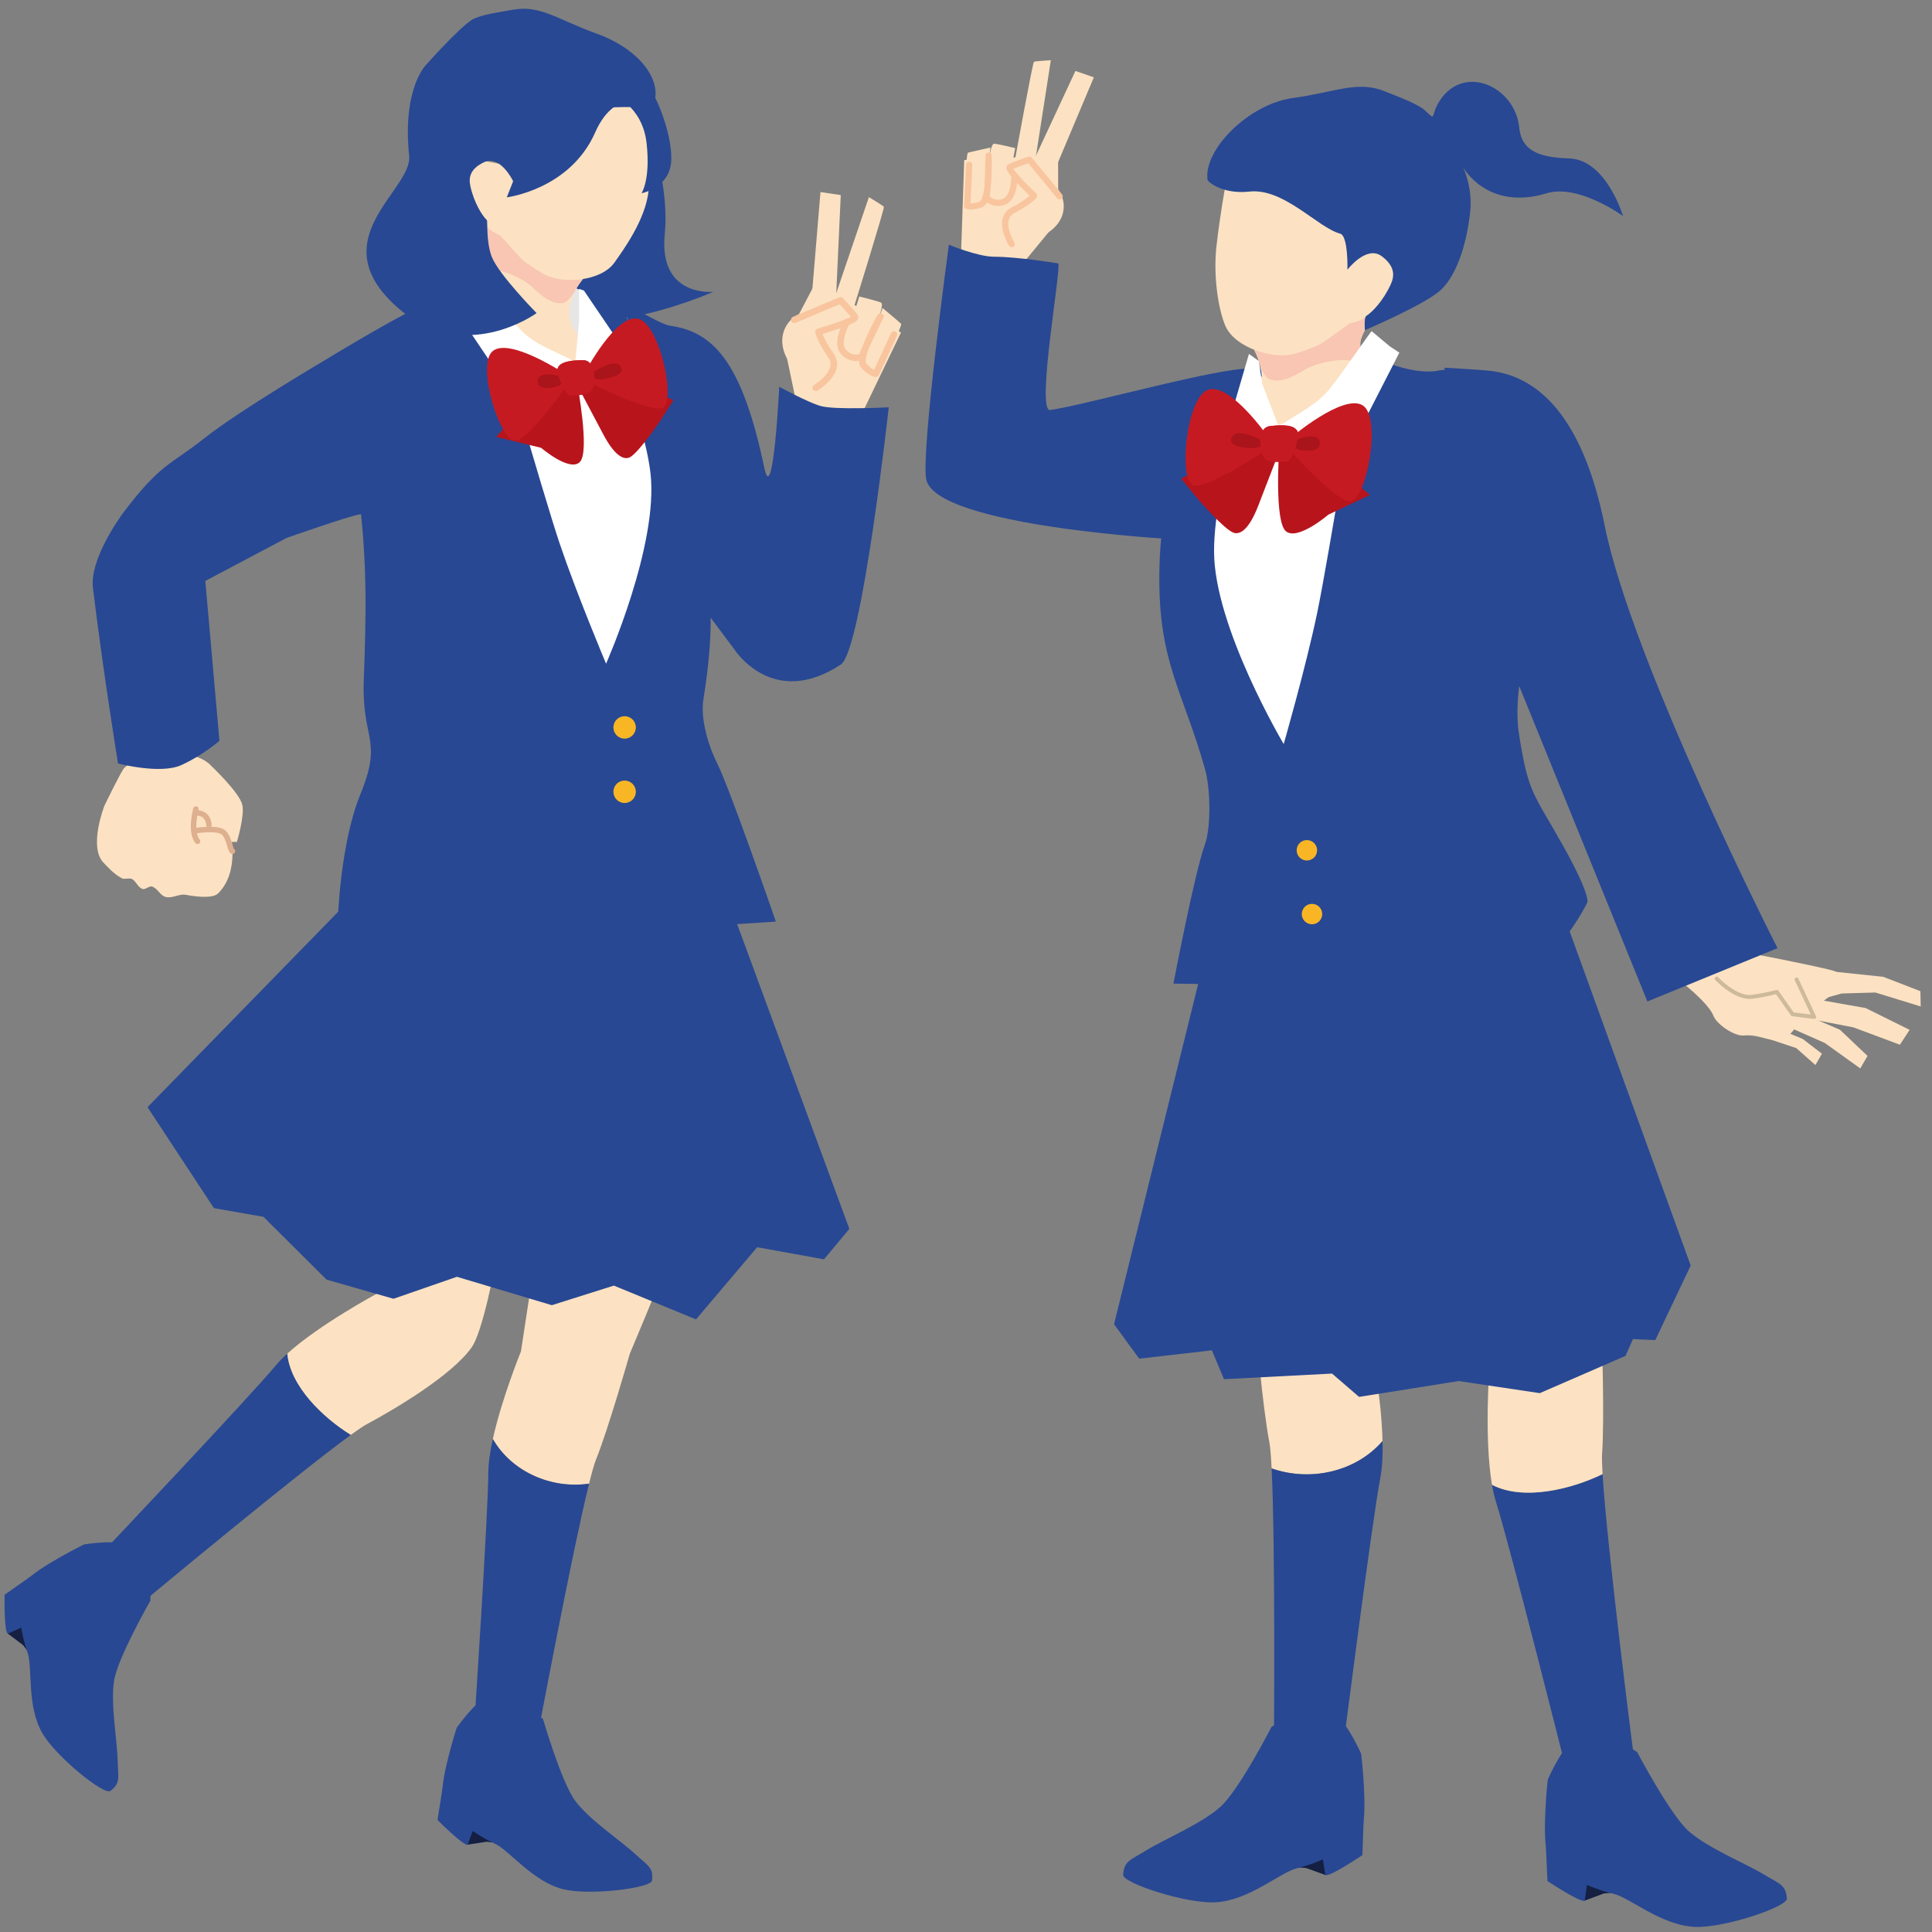 <svg width="140" height="140" viewBox="0 0 140 140" fill="none" xmlns="http://www.w3.org/2000/svg">
<rect x="0" y="0" width="140" height="140" fill="#808080" stroke="none"/>
<g clip-path="url(#clip0_70_1781)">
<path d="M57.77 29.499L59.866 31.129L61.927 31.085L65.287 24.1L63.485 22.917L59.028 20.613L56.799 24.86L57.77 29.499Z" fill="#FCE2C2"/>
<path d="M57.219 26.288C57.219 26.288 56.187 24.945 56.989 23.592C57.791 22.239 60.147 22.161 60.147 22.161L60.703 21.812L62.118 23.096C62.118 23.096 58.984 24.175 59.094 24.327C59.203 24.478 60.149 26.623 59.867 27.19C59.586 27.755 58.488 27.464 58.488 27.464L57.219 26.288H57.219Z" fill="#FCE2C2"/>
<path d="M60.573 21.782L60.925 14.137L59.455 13.918L58.857 21.077L60.573 21.782Z" fill="#FCE2C2"/>
<path d="M60.492 21.552L62.964 14.285C62.964 14.285 63.98 14.898 64.05 14.983C64.119 15.069 61.851 22.342 61.851 22.342L60.492 21.552Z" fill="#FCE2C2"/>
<path d="M61.19 24.958L62.267 21.484C62.267 21.484 63.819 21.863 63.875 21.953C64.157 22.403 62.499 25.756 62.499 25.756L61.19 24.958Z" fill="#FCE2C2"/>
<path d="M62.522 26.201L63.959 22.32C63.959 22.32 65.233 23.39 65.305 23.471C65.378 23.551 63.876 26.999 63.876 26.999L62.522 26.201Z" fill="#FCE2C2"/>
<path d="M59.109 28.099C59.109 28.099 61.044 26.957 60.214 25.762C59.383 24.567 59.312 24.037 59.312 24.037C59.312 24.037 62.117 23.236 61.958 22.968C61.799 22.701 60.898 21.766 60.898 21.766L57.557 23.176" stroke="#F8C59F" stroke-width="0.474" stroke-linecap="round" stroke-linejoin="round"/>
<path d="M61.37 23.337C61.37 23.337 60.582 24.71 61.056 25.414C61.531 26.118 62.51 25.956 62.501 25.756C62.492 25.556 63.8 22.93 63.8 22.93C63.8 22.93 62.09 25.923 62.582 26.485C63.074 27.047 63.468 27.086 63.468 27.086L64.786 24.24" stroke="#F8C59F" stroke-width="0.474" stroke-linecap="round" stroke-linejoin="round"/>
<path d="M45.065 21.816C45.065 21.816 47.831 23.502 48.531 23.599C51.621 24.027 53.752 26.11 55.379 33.876C56.02 36.936 56.469 28.027 56.469 28.027C56.469 28.027 58.452 29.118 59.444 29.415C60.468 29.723 64.401 29.514 64.401 29.514C64.401 29.514 62.461 47.143 60.931 48.153C55.974 51.425 53.207 47.048 53.207 47.048L48.366 40.571C47.451 35.514 48.766 30.121 46.319 25.614L45.065 21.817L45.065 21.816Z" fill="#284893"/>
<path d="M46.221 7.47C46.221 7.47 48.615 12.397 48.169 16.983C47.723 21.57 51.687 21.146 51.687 21.146C51.687 21.146 39.587 26.542 38.01 19.951C36.432 13.359 38.452 3.322 46.221 7.47V7.47Z" fill="#284893"/>
<path d="M8.999 55.654C9.247 55.388 10.653 54.449 12.671 54.555C14.657 54.658 15.278 55.469 15.278 55.469C15.278 55.469 17.336 57.414 17.555 58.304C17.749 59.087 17.167 61.009 17.167 61.009L15.62 61.022L15.142 59.796L14.217 58.897L15.592 60.151L16.691 60.439C16.691 60.439 17.399 63.16 15.804 64.74C15.479 65.061 14.553 65.045 13.425 64.837C13.007 64.76 12.463 65.119 12.009 64.997C11.59 64.883 11.465 64.428 11.056 64.253C10.806 64.145 10.548 64.514 10.295 64.408C9.994 64.282 9.862 63.871 9.579 63.704C9.385 63.59 9.026 63.744 8.836 63.644C8.19 63.303 7.767 62.774 7.525 62.538C6.382 61.425 7.558 58.407 7.558 58.407C7.558 58.407 8.76 55.913 8.999 55.654L8.999 55.654Z" fill="#FCE2C2"/>
<path d="M16.439 58.574L12.727 59.616L11.424 61.804L15.542 61.661L16.439 58.574Z" fill="#FCE2C2"/>
<path d="M14.217 60.187C14.217 60.187 15.722 59.95 16.172 60.304C16.622 60.659 16.68 61.681 16.846 61.682" stroke="#DEB08F" stroke-width="0.397" stroke-linecap="round" stroke-linejoin="round"/>
<path d="M14.217 58.899C14.217 58.899 15.093 58.852 15.142 59.798" stroke="#DEB08F" stroke-width="0.397" stroke-linecap="round" stroke-linejoin="round"/>
<path d="M14.196 58.625C14.196 58.625 13.748 60.25 14.312 60.967" stroke="#DEB08F" stroke-width="0.397" stroke-linecap="round" stroke-linejoin="round"/>
<path d="M14.827 31.742C17.33 29.755 23.666 26.026 23.666 26.026C23.666 26.026 29.87 22.243 30.946 22.049C36.528 21.037 34.557 24.644 35.422 25.382C35.482 25.433 35.734 25.724 35.821 25.793C35.999 27.583 35.927 31.83 35.214 33.47C33.645 37.081 26.777 37.158 26.061 37.274C25.242 37.407 20.759 38.984 20.759 38.984L14.879 42.097L15.901 53.685C15.901 53.685 14.655 54.762 13.13 55.446C11.605 56.129 8.553 55.324 8.553 55.324C8.553 55.324 7.451 48.555 6.734 42.591C6.488 40.542 8.681 37.484 8.957 37.12C11.673 33.539 12.325 33.73 14.828 31.742L14.827 31.742Z" fill="#284893"/>
<path d="M42.071 21.064C42.071 21.064 41.76 20.762 40.318 20.525C38.875 20.287 37.626 20.721 36.457 21.112C35.288 21.503 34.824 22.141 34.824 22.141L34.837 23.351L37.191 24.12L42.904 23.001L42.071 21.064Z" fill="#E6E6E6"/>
<path d="M42.153 22.344C42.153 22.344 41.028 22.086 39.575 21.796C38.121 21.505 36.84 21.902 35.642 22.258C34.443 22.613 33.951 23.242 33.951 23.242L33.922 24.467L36.282 25.326L42.11 24.39L42.153 22.344H42.153Z" fill="#E6E6E6"/>
<path d="M37.015 12.079C37.015 12.079 35.218 11.573 34.364 11.629C33.509 11.685 33.76 14.541 34.603 16.072C35.446 17.604 35.268 18.232 35.268 18.232L34.577 21.145C34.577 21.145 32.273 23.64 32.761 24.324C34.465 26.711 38.55 28.567 41.253 27.832C41.721 27.705 42.789 25.265 41.885 24.257C40.253 22.436 42.246 20.215 42.246 20.215C42.246 20.215 43.814 20.029 44.516 19.038C45.208 18.059 46.785 15.898 47.002 13.801C47.085 13.005 47.1 12.293 47.16 11.272C47.258 9.607 46.642 7.761 46.642 7.761C46.642 7.761 44.352 7.704 42.309 7.908C40.266 8.112 37.015 12.078 37.015 12.078L37.015 12.079Z" fill="#FCE2C2"/>
<path d="M42.246 20.217C42.246 20.217 40.592 20.54 39.35 19.824C38.696 19.445 38.253 19.138 37.98 18.933C37.736 18.748 36.248 17.059 36.248 17.059C36.248 17.059 35.541 16.795 35.314 16.41L35.145 17.289C35.145 17.289 35.321 17.921 35.276 18.166C35.209 18.529 34.949 19.575 34.949 19.575C36.044 19.302 37.738 20.112 38.452 20.7C38.825 21.007 39.723 22.072 40.749 21.968C41.244 21.919 41.769 20.902 41.769 20.902C41.769 20.902 41.991 20.512 42.246 20.217Z" fill="#F8C6B3"/>
<path d="M43.566 52.586L35.341 27.25L43.983 28.858L46.993 27.184C46.993 27.184 50.517 36.436 48.462 42.157C46.405 47.878 43.566 52.586 43.566 52.586L43.566 52.586Z" fill="white"/>
<path d="M26.123 57.536C27.757 53.564 26.206 53.598 26.359 49.33C26.512 45.062 26.672 40.739 25.937 35.433C25.201 30.127 24.516 31.597 24.595 28.819C24.651 27.339 25.943 23.327 30.509 23.676C32.868 23.595 35.31 21.668 35.31 21.668C35.31 21.668 39.341 35.775 40.555 39.384C41.77 42.993 43.918 48.095 43.918 48.095C43.918 48.095 47.752 39.462 47.134 34.268C46.517 29.076 42.577 21.893 42.577 21.893L44.893 22.349C47.978 26.485 49.85 30.035 50.693 36.325C51.518 42.493 51.871 45.042 50.971 50.689C50.733 52.188 51.408 54.208 51.941 55.255C52.87 57.078 56.221 66.783 56.221 66.783L40.808 67.766L24.48 66.706C24.48 66.706 24.634 61.156 26.123 57.536L26.123 57.536Z" fill="#284893"/>
<path d="M41.703 26.067L41.962 23.335L41.961 20.934L42.312 21.053L44.566 24.37L45.042 28.769L41.703 26.067Z" fill="white"/>
<path d="M41.307 26.017C39.889 25.327 38.744 24.913 37.818 23.994C36.667 22.852 34.539 20.381 34.488 20.402L33.365 21.592L32.76 22.105L36.69 27.955L40.277 30.374C40.277 30.374 41.915 26.313 41.307 26.017Z" fill="white"/>
<path d="M41.775 27.81C41.775 27.81 42.988 30.096 43.714 31.472C44.647 33.236 45.311 33.312 45.655 33.129C46.297 32.785 47.818 30.523 47.818 30.523L48.801 28.993C48.801 28.993 43.734 26.828 41.775 27.81V27.81Z" fill="#B8141C"/>
<path d="M41.834 27.857C41.834 27.857 42.755 32.711 42.024 33.472C41.292 34.233 39.212 32.451 39.212 32.451L35.953 31.659C35.953 31.659 38.052 29.283 39.615 28.413C41.179 27.542 41.772 27.363 41.834 27.858V27.857Z" fill="#B8141C"/>
<path d="M42.686 27.698C42.686 27.698 46.823 29.82 47.948 29.575C49.074 29.329 47.819 23.421 46.217 23.093C44.616 22.765 42.418 26.94 42.418 26.94L42.686 27.698Z" fill="#C61A22"/>
<path d="M41.108 27.89C41.108 27.89 38.528 31.633 37.415 31.928C36.303 32.223 34.46 26.456 35.705 25.441C36.95 24.426 40.966 27.102 40.966 27.102L41.108 27.89Z" fill="#C61A22"/>
<path d="M42.257 26.102C41.39 26.104 40.612 26.201 40.419 26.664C40.25 27.071 40.996 28.667 41.361 28.657C41.745 28.646 42.206 28.664 42.72 28.435C43.213 28.215 43.308 26.099 42.257 26.102Z" fill="#C61A22"/>
<path d="M41.285 27.448C41.285 27.448 39.008 26.657 38.964 27.58C38.92 28.503 40.465 27.965 40.465 27.965L41.285 27.448V27.448Z" fill="#AA141B"/>
<path d="M42.414 27.381C42.414 27.381 44.478 25.774 44.974 26.546C45.469 27.317 43.546 27.488 43.546 27.488L42.414 27.381Z" fill="#AA141B"/>
<path d="M42.257 26.102C41.39 26.104 40.612 26.201 40.419 26.664C40.25 27.071 40.996 28.667 41.361 28.657C41.745 28.646 42.206 28.664 42.72 28.435C43.213 28.215 43.308 26.099 42.257 26.102Z" fill="#C61A22"/>
<path d="M45.262 53.524C45.711 53.524 46.075 53.16 46.075 52.711C46.075 52.262 45.711 51.898 45.262 51.898C44.813 51.898 44.449 52.262 44.449 52.711C44.449 53.16 44.813 53.524 45.262 53.524Z" fill="#F8B625"/>
<path d="M45.262 58.188C45.711 58.188 46.075 57.824 46.075 57.375C46.075 56.926 45.711 56.562 45.262 56.562C44.813 56.562 44.449 56.926 44.449 57.375C44.449 57.824 44.813 58.188 45.262 58.188Z" fill="#F8B625"/>
<path d="M44.365 6.836C44.365 6.836 46.545 7.638 46.853 10.365C47.153 13.022 46.487 14.004 46.487 14.004C46.487 14.004 48.611 13.611 48.646 11.542C48.682 9.473 47.351 6.506 47.051 6.496C46.752 6.487 44.365 6.836 44.365 6.836Z" fill="#284893"/>
<path d="M30.9 4.671C30.9 4.671 29.14 6.328 29.648 11.294C29.901 13.771 23.244 17.3 28.737 22.222C33.585 26.567 38.884 22.688 38.884 22.688C38.884 22.688 36.123 19.878 35.633 18.603C35.218 17.524 35.346 16.014 35.28 15.952C34.947 15.639 34.348 14.692 34.083 13.48C33.953 12.886 34.048 12.235 35.08 11.753C36.263 11.201 37.185 13.132 37.185 13.132C37.184 13.132 36.723 14.3 36.723 14.3C36.723 14.3 41.299 13.743 43.128 9.599C44.709 6.015 47.316 7.718 47.36 7.6C48.07 5.647 46.081 3.453 43.253 2.442C40.425 1.43 39.157 0.34 37.166 0.705C36.338 0.856 34.794 1.065 34.209 1.428C33.261 2.014 30.9 4.671 30.9 4.671V4.671Z" fill="#284893"/>
<path d="M25.424 103.979C21.528 106.804 10.914 115.631 10.914 115.631C10.914 115.631 10.925 116.696 8.63 114.846C6.336 112.996 7.758 112.145 7.758 112.145C7.758 112.145 18.057 101.253 19.991 98.94C20.222 98.663 20.504 98.378 20.822 98.09C21.03 100.454 23.416 102.742 25.424 103.979Z" fill="#284893"/>
<path d="M27.405 81.871C27.405 81.871 34.016 76.295 36.989 80.738C37.763 81.397 35.616 95.609 34.178 97.637C32.74 99.665 28.624 102.106 26.581 103.202C26.341 103.33 25.941 103.601 25.423 103.977C23.415 102.74 21.029 100.452 20.82 98.088C23.156 95.965 27.404 93.691 27.404 93.691L27.405 81.871V81.871Z" fill="#FCE2C2"/>
<path d="M35.713 104.276C36.361 101.333 37.749 97.933 37.749 97.933L40.997 76.676C40.997 76.676 47.617 77.383 52.741 78.909C53.758 78.922 45.642 98.085 45.642 98.085C45.642 98.085 44.056 103.636 43.182 105.783C43.059 106.085 42.888 106.693 42.685 107.511C39.935 107.91 37.076 106.645 35.713 104.276Z" fill="#FCE2C2"/>
<path d="M42.685 107.513C41.452 112.499 39.042 125.35 39.042 125.35C39.042 125.35 39.731 126.162 36.784 126.201C33.837 126.24 34.389 124.678 34.389 124.678C34.389 124.678 35.372 109.72 35.386 106.705C35.389 106.007 35.518 105.163 35.713 104.277C37.076 106.646 39.935 107.912 42.685 107.513H42.685Z" fill="#284893"/>
<path d="M2.524 118.859L2.593 120.422L1.673 119.213L0.549 118.362L1.479 117.309L2.524 118.859Z" fill="#141F42"/>
<path d="M1.626 117.906L0.58 118.375C0.58 118.375 0.452 118.455 0.381 117.595C0.309 116.735 0.331 115.561 0.331 115.561L2.202 114.246L1.626 117.906Z" fill="#284893"/>
<path d="M6.093 111.914C6.093 111.914 2.68 113.599 1.826 114.608C0.973 115.616 1.573 118.597 1.983 119.716C2.394 120.836 1.904 123.602 3.079 125.612C4.07 127.308 7.558 130.124 8.001 129.778C8.742 129.2 8.561 128.886 8.527 127.554C8.491 126.132 7.996 123.43 8.271 121.763C8.547 120.095 10.908 115.971 10.908 115.971C10.908 115.971 10.709 113.491 10.15 112.413C9.591 111.333 6.093 111.914 6.093 111.914Z" fill="#284893"/>
<path d="M35.597 132.601L36.767 133.639L35.259 133.459L33.865 133.675L33.756 132.273L35.597 132.601Z" fill="#141F42"/>
<path d="M34.288 132.585L33.897 133.662C33.897 133.662 33.866 133.81 33.199 133.263C32.531 132.716 31.703 131.884 31.703 131.884L32.059 129.625L34.288 132.585Z" fill="#284893"/>
<path d="M33.09 125.21C33.09 125.21 31.926 128.834 32.057 130.15C32.188 131.464 34.747 133.107 35.837 133.59C36.926 134.074 38.573 136.35 40.834 136.904C42.743 137.371 47.192 136.824 47.252 136.265C47.351 135.33 47.001 135.242 46.019 134.34C44.972 133.377 42.687 131.853 41.681 130.496C40.674 129.137 39.353 124.573 39.353 124.573C39.353 124.573 37.434 122.991 36.27 122.642C35.105 122.293 33.09 125.21 33.09 125.21Z" fill="#284893"/>
<path d="M52.363 64.1L61.547 89.048L59.709 91.254L54.866 90.379L50.435 95.608L44.482 93.159L39.988 94.579L33.11 92.521L28.515 94.114L23.662 92.725L19.091 88.175L15.503 87.548L10.69 80.23L27.525 62.973L52.363 64.1Z" fill="#284893"/>
<path d="M127.461 69.828L129.805 70.475L131.623 72.913L130.242 73.052L128.72 71.732L127.87 71.848L127.461 69.828Z" fill="#FCE2C2"/>
<path d="M139.182 72.932L135.899 71.921L133.455 71.992L131.777 72.459L132.783 70.398L136.468 70.784L139.159 71.825L139.182 72.932Z" fill="#FCE2C2"/>
<path d="M137.674 75.704L134.297 74.445L130.586 73.727L131.941 72.473L135.188 73.046L138.379 74.628L137.674 75.704Z" fill="#FCE2C2"/>
<path d="M134.801 77.421L132.233 75.578L130.012 74.596L130.046 73.207L133.332 74.623L135.328 76.516L134.801 77.421Z" fill="#FCE2C2"/>
<path d="M132.024 76.356L130.638 75.291L128.602 74.434L128.191 75.291L130.163 75.949L131.552 77.177L132.024 76.356Z" fill="#FCE2C2"/>
<path d="M120.24 69.942C120.24 69.942 121.425 66.471 121.284 65.041C120.963 61.777 123.758 68.63 124.478 68.721C126.638 68.994 129.752 69.656 129.752 69.656C129.752 69.656 132.226 70.156 132.847 70.343C133.469 70.53 133.882 71.165 133.882 71.165L130.243 74.027C130.243 74.027 130.186 74.725 129.301 75.212C128.416 75.699 127.632 74.91 126.348 75.036C125.717 75.098 124.422 74.268 124.157 73.599C123.645 72.306 120.24 69.942 120.24 69.942L120.24 69.942Z" fill="#FCE2C2"/>
<path d="M124.4 70.914C124.4 70.914 125.785 72.399 126.977 72.229C128.169 72.058 128.753 71.876 128.753 71.876L129.895 73.498L131.459 73.692L130.185 70.972" stroke="#CDBA9B" stroke-width="0.288" stroke-linecap="round" stroke-linejoin="round"/>
<path d="M104.639 26.645C104.639 26.645 107.427 26.792 108.155 26.893C111.367 27.338 114.655 30.017 116.285 38.102C118.294 48.072 128.805 68.707 128.805 68.707L119.376 72.571L107.983 44.532C107.032 39.276 108.398 33.671 105.856 28.986L104.639 26.645Z" fill="#284893"/>
<path d="M73.821 19.456L71.339 19.906L69.623 18.961L69.87 11.601L71.908 11.398L76.675 11.422L76.681 15.979L73.821 19.456Z" fill="#FCE2C2"/>
<path d="M75.699 16.998C75.699 16.998 77.16 16.322 77.08 14.829C77.001 13.337 75.052 12.234 75.052 12.234L74.737 11.695L72.981 12.153C72.981 12.153 75.143 14.441 74.984 14.521C74.826 14.6 73.085 15.989 73.072 16.59C73.06 17.19 74.113 17.428 74.113 17.428L75.699 16.998V16.998Z" fill="#FCE2C2"/>
<path d="M74.859 11.732L77.93 5.141L79.264 5.604L76.614 11.894L74.859 11.732Z" fill="#FCE2C2"/>
<path d="M75.029 11.569L76.148 4.363C76.148 4.363 75.023 4.431 74.927 4.473C74.831 4.514 73.537 11.636 73.537 11.636L75.029 11.569Z" fill="#FCE2C2"/>
<path d="M72.941 14.131L73.563 10.732C73.563 10.732 72.09 10.368 72.002 10.419C71.568 10.673 71.486 14.226 71.486 14.226L72.941 14.131Z" fill="#FCE2C2"/>
<path d="M71.273 14.591L71.772 10.691C71.772 10.691 70.228 11.031 70.132 11.068C70.035 11.103 69.781 14.668 69.781 14.668L71.273 14.591Z" fill="#FCE2C2"/>
<path d="M73.31 17.69C73.31 17.69 72.184 15.877 73.409 15.236C74.635 14.596 74.928 14.181 74.928 14.181C74.928 14.181 72.92 12.271 73.171 12.116C73.423 11.961 74.593 11.57 74.593 11.57L76.785 14.229" stroke="#F8C59F" stroke-width="0.451" stroke-linecap="round" stroke-linejoin="round"/>
<path d="M73.503 12.686C73.503 12.686 73.562 14.19 72.853 14.573C72.144 14.957 71.391 14.389 71.486 14.225C71.582 14.061 71.637 11.273 71.637 11.273C71.637 11.273 71.758 14.547 71.097 14.803C70.436 15.059 70.086 14.919 70.086 14.919L70.23 11.942" stroke="#F8C59F" stroke-width="0.451" stroke-linecap="round" stroke-linejoin="round"/>
<path d="M89.33 26.813C85.905 27.296 78.224 29.42 76.099 29.71C75.04 29.854 76.962 19.195 76.678 19.087C76.678 19.087 73.781 18.604 72.043 18.604C70.859 18.604 68.759 17.734 68.759 17.734C68.759 17.734 66.722 32.742 67.117 34.732C67.798 38.158 85.08 39.078 85.08 39.078C86.117 35.069 98.023 25.587 89.33 26.813Z" fill="#284893"/>
<path d="M116.127 106.82C116.44 111.994 118.32 126.741 118.32 126.741C118.32 126.741 119.295 127.347 116.287 128.362C113.279 129.376 113.329 127.592 113.329 127.592C113.329 127.592 109.39 111.936 108.407 108.841C108.29 108.472 108.194 108.05 108.115 107.595C110.383 108.773 113.842 107.929 116.127 106.82H116.127Z" fill="#284893"/>
<path d="M104.229 76.211C104.229 76.211 111.294 79.615 117.049 79.484C118.095 79.161 116.069 96.617 116.069 96.617C116.069 96.617 116.28 102.831 116.094 105.32C116.072 105.612 116.086 106.133 116.128 106.821C113.843 107.93 110.384 108.774 108.116 107.596C107.539 104.246 107.929 99.072 107.929 99.072L104.229 76.211V76.211Z" fill="#FCE2C2"/>
<path d="M100.183 104.425C100.105 101.181 99.34 97.301 99.34 97.301L100.294 74.162C100.294 74.162 93.151 73.544 87.421 74.098C86.343 73.902 90.966 95.832 90.966 95.832C90.966 95.832 91.496 102.027 91.977 104.476C92.045 104.822 92.101 105.499 92.146 106.406C94.97 107.395 98.253 106.648 100.183 104.425Z" fill="#FCE2C2"/>
<path d="M92.147 106.406C92.421 111.931 92.316 126.011 92.316 126.011C92.316 126.011 91.42 126.728 94.527 127.378C97.634 128.027 97.373 126.262 97.373 126.262C97.373 126.262 99.421 110.249 100.028 107.059C100.169 106.321 100.207 105.402 100.184 104.426C98.254 106.648 94.971 107.396 92.147 106.407L92.147 106.406Z" fill="#284893"/>
<path d="M116.4 136.227L117.859 137.068L116.229 137.205L114.806 137.734L114.387 136.279L116.4 136.227Z" fill="#141F42"/>
<path d="M115.015 136.491L114.836 137.713C114.836 137.713 114.835 137.875 114.012 137.442C113.19 137.01 112.136 136.311 112.136 136.311L112.023 133.852L115.015 136.492V136.491Z" fill="#284893"/>
<path d="M112.154 128.97C112.154 128.97 111.711 133.045 112.134 134.405C112.557 135.763 115.611 136.942 116.866 137.216C118.12 137.491 120.35 139.536 122.855 139.631C124.97 139.711 129.545 138.171 129.487 137.569C129.39 136.561 129 136.544 127.77 135.805C126.457 135.016 123.716 133.902 122.361 132.688C121.006 131.473 118.625 126.943 118.625 126.943C118.625 126.943 116.257 125.69 114.954 125.573C113.65 125.457 112.154 128.97 112.154 128.97Z" fill="#284893"/>
<path d="M94.459 134.387L93.008 135.242L94.639 135.363L96.067 135.879L96.473 134.42L94.459 134.387Z" fill="#141F42"/>
<path d="M95.846 134.637L96.037 135.856C96.037 135.856 96.039 136.019 96.858 135.578C97.676 135.138 98.723 134.429 98.723 134.429L98.812 131.969L95.846 134.637V134.637Z" fill="#284893"/>
<path d="M98.636 127.089C98.636 127.089 99.118 131.16 98.708 132.523C98.298 133.885 95.255 135.093 94.003 135.379C92.751 135.666 90.541 137.731 88.037 137.85C85.923 137.95 81.333 136.453 81.385 135.85C81.473 134.842 81.862 134.821 83.085 134.07C84.391 133.269 87.121 132.13 88.464 130.902C89.809 129.674 92.147 125.123 92.147 125.123C92.147 125.123 94.502 123.847 95.805 123.718C97.107 123.59 98.636 127.089 98.636 127.089Z" fill="#284893"/>
<path d="M87.05 70.385L80.728 95.958L82.551 98.455L87.817 97.848L88.694 99.941L96.525 99.535L98.483 101.223L105.706 100.076L111.579 100.953L117.789 98.253L118.329 97.038L119.95 97.105L122.515 91.705L113.301 66.269L87.05 70.385Z" fill="#284893"/>
<path d="M91.069 27.531C91.069 27.531 91.363 27.169 92.876 26.733C94.389 26.295 96.469 25.646 97.769 25.915C99.069 26.184 98.958 27.761 98.958 27.761L99.098 29.055L96.677 30.175L90.424 29.705L91.069 27.531V27.531Z" fill="#E6E6E6"/>
<path d="M98.154 18.085C98.154 18.085 100.134 17.968 101.008 18.22C101.882 18.473 100.973 21.38 99.75 22.777C98.527 24.175 98.569 24.867 98.569 24.867L98.625 28.047C98.625 28.047 100.839 31.463 100.177 32.062C97.867 34.153 94.54 42.244 91.902 40.867C91.445 40.629 89.166 30.457 90.334 29.616C92.441 28.097 90.877 25.339 90.877 25.339C90.877 25.339 89.292 24.791 88.79 23.603C88.293 22.43 87.902 20.044 88.152 17.819C88.402 15.594 88.792 13.489 88.792 13.489C88.792 13.489 91.97 13.048 94.044 13.725C96.117 14.4 98.154 18.085 98.154 18.085Z" fill="#FCE2C2"/>
<path d="M90.877 25.34C90.877 25.34 92.52 26.052 93.971 25.59C94.736 25.346 95.265 25.128 95.595 24.977C95.891 24.841 97.818 23.426 97.818 23.426C97.818 23.426 98.612 23.312 98.936 22.965L98.911 23.915C98.911 23.915 98.585 24.531 98.576 24.796C98.563 25.188 98.595 26.332 98.595 26.332C97.52 25.8 95.579 26.256 94.705 26.703C94.248 26.938 93.074 27.838 92.032 27.498C91.53 27.334 91.217 26.159 91.217 26.159C91.217 26.159 91.074 25.705 90.877 25.34Z" fill="#F8C6B3"/>
<path d="M112.081 14.006C107.762 15.316 106.016 12.114 106.016 12.114C106.016 12.114 106.707 13.491 106.544 15.268C106.463 16.148 106.03 19.46 104.421 20.998C103.338 22.033 98.905 23.927 98.905 23.927C98.905 23.927 98.828 23 99.007 22.891C99.422 22.638 100.25 21.784 100.79 20.581C101.055 19.991 101.096 19.293 100.128 18.568C99.019 17.736 97.64 19.544 97.64 19.544C97.64 19.544 97.707 17.089 97.114 16.931C95.486 16.499 93.046 13.609 90.534 13.883C88.584 14.097 87.522 13.168 87.503 13.037C87.189 10.852 90.494 7.545 93.655 7.108C96.815 6.671 98.371 5.814 100.362 6.625C101.19 6.963 102.75 7.517 103.279 8.021C104.138 8.837 103.602 8.398 104.343 7.276C106.123 4.581 109.8 6.291 110.091 9.25C110.269 11.063 111.757 11.411 113.73 11.482C116.399 11.579 117.612 15.656 117.612 15.656C117.612 15.656 114.393 13.304 112.08 14.005L112.081 14.006Z" fill="#284893"/>
<path d="M93.018 54.5L101.243 29.163L92.601 30.772L89.591 29.098C89.591 29.098 86.067 38.35 88.122 44.071C90.179 49.792 93.018 54.5 93.018 54.5L93.018 54.5Z" fill="white"/>
<path d="M113.296 61.341C111.109 57.417 110.753 57.569 110.067 53.156C109.382 48.742 112.181 42.371 112.289 36.77C112.398 31.168 111.135 34.389 110.709 31.513C110.468 29.984 108.631 25.977 103.932 26.903C101.473 27.11 98.699 25.41 98.699 25.41C98.699 25.41 96.255 40.559 95.439 44.456C94.623 48.354 93.022 53.918 93.022 53.918C93.022 53.918 87.975 45.425 87.975 39.956C87.975 34.486 91.18 26.541 91.18 26.541L88.831 27.3C86.138 31.976 84.11 34.806 84.011 41.442C83.916 47.95 85.682 49.955 87.314 55.709C87.746 57.235 87.739 60.037 87.314 61.19C86.574 63.199 85.031 71.281 85.031 71.281C85.031 71.281 93.119 71.192 100.6 72.99C110.368 75.338 115.023 65.395 115.023 65.395C115.023 65.395 115.29 64.916 113.296 61.34V61.341Z" fill="#284893"/>
<path d="M92.603 30.769L91.47 27.833L91.218 26.159L90.503 25.648L89.42 29.361L89.469 33.988L92.603 30.769Z" fill="white"/>
<path d="M93.008 30.672C94.396 29.781 95.534 29.209 96.382 28.141C97.436 26.812 99.342 23.984 99.397 24L100.71 25.097L101.402 25.555L98.043 32.116L94.617 35.07C94.617 35.07 92.413 31.055 93.008 30.672Z" fill="white"/>
<path d="M92.743 32.594C92.743 32.594 91.766 35.118 91.181 36.636C90.43 38.584 89.749 38.745 89.37 38.596C88.66 38.319 86.802 36.158 86.802 36.158L85.592 34.69C85.592 34.69 90.587 31.817 92.743 32.594Z" fill="#B8141C"/>
<path d="M92.689 32.644C92.689 32.644 92.332 37.799 93.186 38.499C94.039 39.199 96.259 37.292 96.259 37.292L99.266 35.867C99.266 35.867 96.793 33.658 95.062 32.947C93.331 32.236 92.692 32.123 92.689 32.644Z" fill="#B8141C"/>
<path d="M91.784 32.587C91.784 32.587 87.749 35.302 86.55 35.186C85.35 35.07 85.925 28.779 87.547 28.241C89.17 27.702 91.968 31.767 91.968 31.767L91.784 32.587V32.587Z" fill="#C61A22"/>
<path d="M93.445 32.589C93.445 32.589 96.587 36.159 97.779 36.327C98.971 36.496 100.173 30.28 98.755 29.379C97.336 28.479 93.496 31.753 93.496 31.753L93.445 32.589H93.445Z" fill="#C61A22"/>
<path d="M92.032 30.876C92.933 30.771 93.752 30.776 94.01 31.233C94.236 31.635 93.659 33.384 93.278 33.419C92.878 33.455 92.401 33.53 91.839 33.356C91.3 33.189 90.94 31.003 92.032 30.876Z" fill="#C61A22"/>
<path d="M93.207 32.155C93.207 32.155 95.474 31.052 95.633 32.005C95.793 32.958 94.122 32.59 94.122 32.59L93.207 32.155V32.155Z" fill="#AA141B"/>
<path d="M92.026 32.222C92.026 32.222 89.684 30.807 89.264 31.669C88.845 32.532 90.863 32.472 90.863 32.472L92.026 32.221V32.222Z" fill="#AA141B"/>
<path d="M92.032 30.876C92.933 30.771 93.752 30.776 94.01 31.233C94.236 31.635 93.659 33.384 93.278 33.419C92.878 33.455 92.401 33.53 91.839 33.356C91.3 33.189 90.94 31.003 92.032 30.876Z" fill="#C61A22"/>
<path d="M94.701 62.356C95.11 62.356 95.442 62.025 95.442 61.615C95.442 61.206 95.11 60.875 94.701 60.875C94.293 60.875 93.961 61.206 93.961 61.615C93.961 62.025 94.293 62.356 94.701 62.356Z" fill="#F8B625"/>
<path d="M95.073 66.977C95.481 66.977 95.813 66.645 95.813 66.237C95.813 65.828 95.481 65.496 95.073 65.496C94.664 65.496 94.332 65.828 94.332 66.237C94.332 66.645 94.664 66.977 95.073 66.977Z" fill="#F8B625"/>
</g>
<defs>
<clipPath id="clip0_70_1781">
<rect width="140" height="140" fill="white"/>
</clipPath>
</defs>
</svg>
